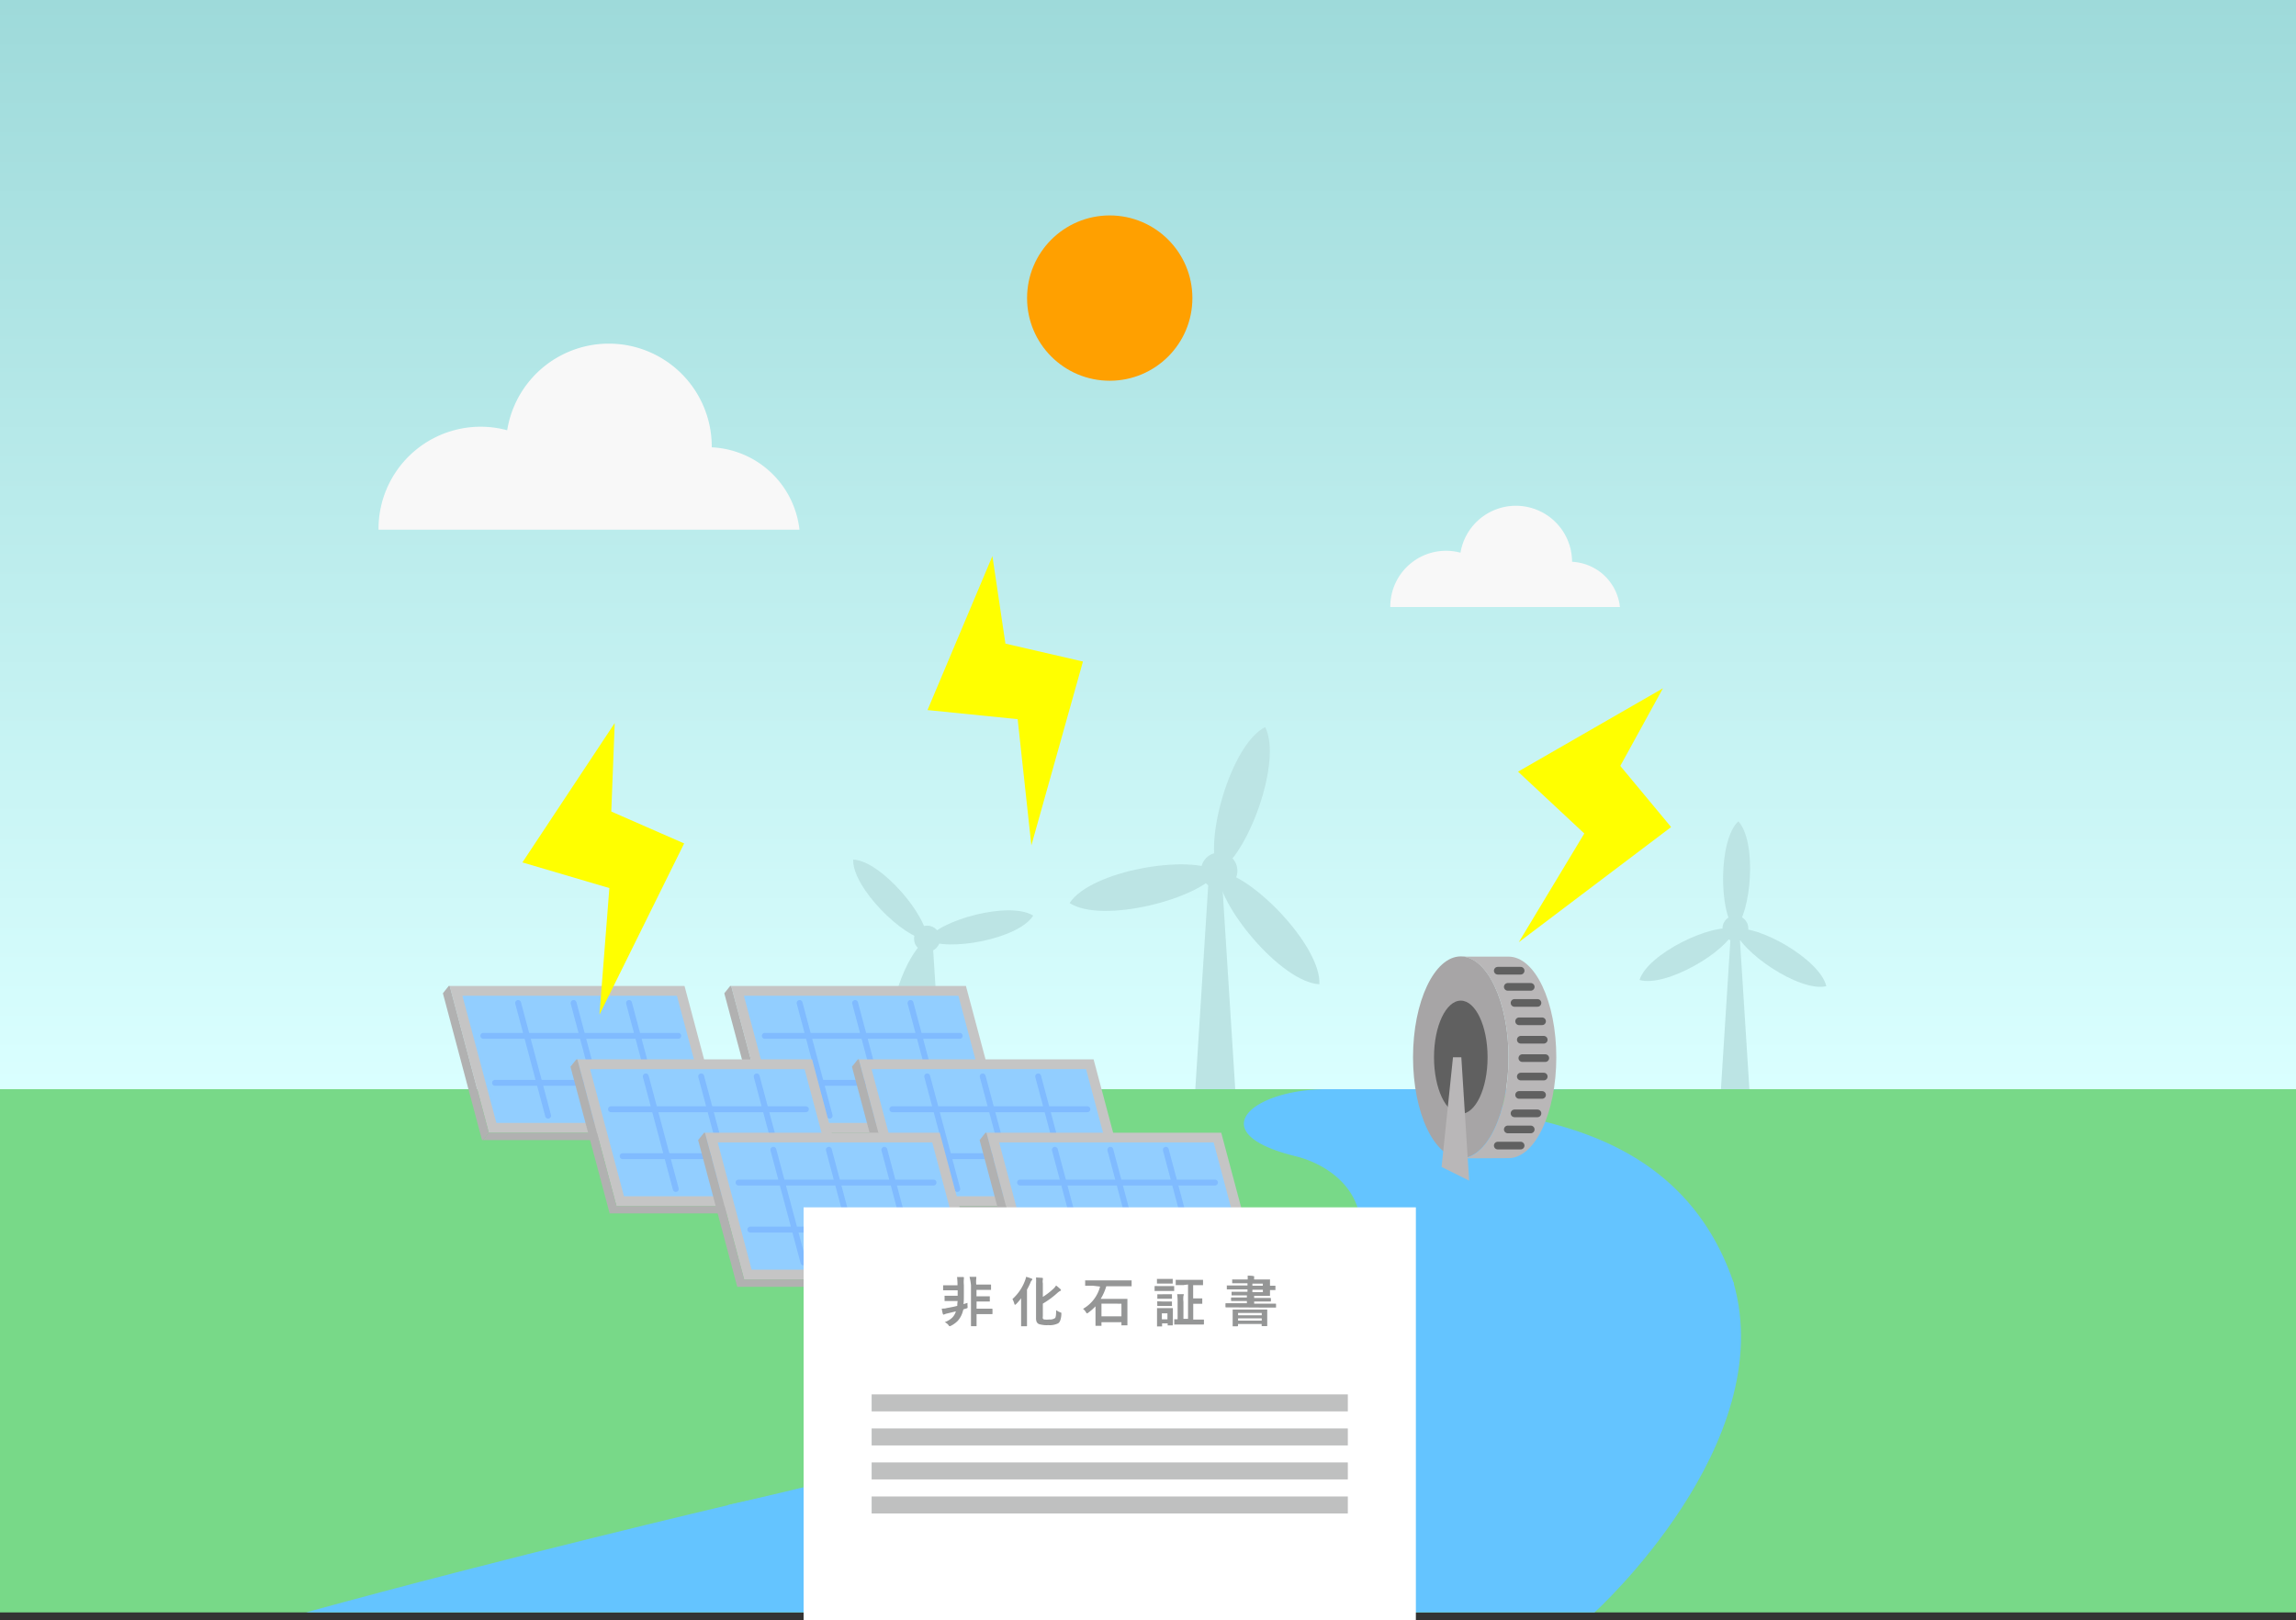 <svg xmlns="http://www.w3.org/2000/svg" width="300" height="211.69"><rect width="100%" height="100%" fill="#333333" stroke="none"/><defs><linearGradient id="a" x1="150" y1="142.32" x2="150" gradientUnits="userSpaceOnUse"><stop offset="0" stop-color="#daffff"/><stop offset="1" stop-color="#9edada"/></linearGradient><style>.c{fill:#bce4e4}.f{fill:#c5c5c5}.g{fill:#92ceff}.h{fill:none;stroke-linecap:round;stroke-linejoin:round;stroke:#80bbff;stroke-width:.77px}.i{fill:#b1b1b1}.j{fill:#64c4ff}.m{fill:#b9b7b8}</style></defs><path fill="url(#a)" d="M0 0h300v142.32H0z"/><path fill="#78d988" d="M0 142.32h300v68.37H0z"/><path class="c" d="M161.4 142.32h-5.22l1.74-27.45h1.74l1.74 27.45zM165.31 95c-4.51 2.28-8.07 15.07-6.16 18.84 3.77-1.84 8.45-14.31 6.16-18.84z"/><path class="c" d="M139.76 118c4.24 2.76 17.09-.55 19.39-4.09-3.53-2.35-16.63-.19-19.39 4.09z"/><path class="c" d="M172.39 128.61c.28-5-9-14.52-13.24-14.74-.22 4.21 8.2 14.47 13.24 14.74z"/><circle class="c" cx="159.3" cy="113.78" r="2.38"/><path class="c" d="M228.58 142.32h-3.72l1.24-19.53h1.24l1.24 19.53zm-1.45-35c-2.62 2.46-2.52 11.9-.47 14.09 2.2-2.05 2.93-11.47.47-14.09z"/><path class="c" d="M214.23 128.05c3.44 1 11.56-3.76 12.43-6.64-2.87-.87-11.39 3.2-12.43 6.64z"/><path class="c" d="M238.63 128.86c-.81-3.5-9-8.13-12-7.45.71 2.93 8.5 8.27 12 7.45z"/><circle class="c" cx="226.75" cy="121.32" r="1.69"/><path class="c" d="M123.09 142.32h-3.76l1.25-19.72h1.25l1.26 19.72z"/><path class="c" d="M111.48 112.32c-.15 3.63 6.63 10.34 9.66 10.46.12-3.03-6.03-10.32-9.66-10.46zm5.43 24.06c3.22-1.69 5.64-10.91 4.23-13.6-2.69 1.41-5.92 10.38-4.23 13.6z"/><path class="c" d="M135 119.64c-3.07-1.94-12.27.57-13.89 3.14 2.6 1.62 11.98-.06 13.89-3.14z"/><circle class="c" cx="121.14" cy="122.66" r="1.71"/><circle cx="145" cy="38.95" r="10.8" fill="#ffa000"/><path d="M205.41 73.41a7.34 7.34 0 00-14.58-1.19 7.28 7.28 0 00-9.17 7.1h30a6.6 6.6 0 00-6.25-5.91zM93 58.45v-.05a13.45 13.45 0 00-26.73-2.18 13.34 13.34 0 00-16.81 13h55A12.11 12.11 0 0093 58.45z" fill="#f8f8f8"/><path class="f" d="M131.33 148.01h-30.68l-5.11-19.18h30.67l5.12 19.18z"/><path class="g" d="M101.63 146.73l-4.43-16.62h28.03l4.43 16.62h-28.03z"/><path class="h" d="M108.4 145.78l-3.92-14.72m11.17 14.72l-3.92-14.72m11.17 14.72l-3.93-14.72m-19.04 4.29h25.47m-23.94 6.14h25.48"/><path class="i" d="M99.76 148.97l-5.12-19.18.77-.96h.13l5.11 19.18-.77.96h-.12zm31.57-.96h-30.68l-.77.96h30.68l.77-.96z"/><path class="f" d="M148 157.59h-30.67l-5.12-19.17h30.68l5.11 19.17z"/><path class="g" d="M118.31 156.31l-4.43-16.61h28.03l4.43 16.61h-28.03z"/><path class="h" d="M125.08 155.36l-3.93-14.71m11.18 14.71l-3.93-14.71m11.17 14.71l-3.92-14.71m-19.05 4.29h25.48m-23.94 6.13h25.47"/><path class="i" d="M116.43 158.55l-5.11-19.17.77-.96h.12l5.12 19.17-.77.96h-.13zm31.57-.96h-30.67l-.77.96h30.68l.76-.96z"/><path class="f" d="M164.68 167.18H134l-5.11-19.17h30.68l5.11 19.17z"/><path class="g" d="M134.99 165.9l-4.44-16.62h28.03l4.43 16.62h-28.02z"/><path class="h" d="M141.76 164.95l-3.93-14.71M149 164.95l-3.92-14.71m11.17 14.71l-3.92-14.71m-19.05 4.28h25.47m-23.94 6.14h25.48"/><path class="i" d="M133.11 168.14L128 148.97l.76-.96h.13l5.11 19.17-.76.96h-.13z"/><path class="i" d="M164.68 167.18H134l-.76.96h30.67l.77-.96z"/><path class="f" d="M94.55 148.01H63.87l-5.11-19.18h30.68l5.11 19.18z"/><path class="g" d="M64.86 146.73l-4.44-16.62h28.03l4.44 16.62H64.86z"/><path class="h" d="M71.62 145.78l-3.92-14.72m11.17 14.72l-3.92-14.72m11.17 14.72l-3.93-14.72m-19.04 4.29h25.47m-23.94 6.14h25.48"/><path class="i" d="M62.98 148.97l-5.11-19.18.76-.96h.13l5.11 19.18-.76.96h-.13z"/><path class="i" d="M94.55 148.01H63.87l-.76.96h30.67l.77-.96z"/><path class="f" d="M111.22 157.59H80.55l-5.11-19.17h30.67l5.11 19.17z"/><path class="g" d="M81.53 156.31L77.1 139.7h28.03l4.43 16.61H81.53z"/><path class="h" d="M88.3 155.36l-3.92-14.71m11.17 14.71l-3.93-14.71m11.18 14.71l-3.93-14.71m-19.04 4.29h25.47m-23.94 6.13h25.47"/><path class="i" d="M79.66 158.55l-5.12-19.17.77-.96h.13l5.11 19.17-.77.96h-.12zm31.56-.96H80.55l-.77.96h30.68l.76-.96z"/><path class="f" d="M127.9 167.18H97.23l-5.12-19.17h30.68l5.11 19.17z"/><path class="g" d="M98.21 165.9l-4.43-16.62h28.03l4.43 16.62H98.21z"/><path class="h" d="M104.98 164.95l-3.93-14.71m11.17 14.71l-3.92-14.71m11.17 14.71l-3.92-14.71m-19.05 4.28h25.48m-23.94 6.14h25.47"/><path class="i" d="M96.33 168.14l-5.11-19.17.77-.96h.12l5.12 19.17-.77.96h-.13zm31.57-.96H97.23l-.77.96h30.68l.76-.96z"/><path class="j" d="M151.86 209.75c1-.06 2-.15 2.95-.25a99.81 99.81 0 0071.75-41.7c0-.1-.05-.2-.08-.29-4.78-13.88-15.64-18.6-24-20.78-7.55-2-11-4.41 3.36-4.41h-32.47c-9.7 0-16.55 5.69-4.13 8.75 11.64 2.88 18.44 19.83-28.93 33.75-18.38 5.4-33.51 9.19-45.21 11.84A99.47 99.47 0 00145 210c1.7 0 3.41-.06 5.12-.14z"/><ellipse cx="190.87" cy="138.15" rx="6.24" ry="13.18" fill="#a7a5a6"/><ellipse cx="190.87" cy="138.15" rx="3.5" ry="7.4" fill="#606060"/><path class="m" d="M197.11 151.33c3.45 0 6.24-5.9 6.24-13.18S200.56 125 197.11 125h-6.24c3.45 0 6.24 5.9 6.24 13.18s-2.79 13.18-6.24 13.18z"/><path class="m" d="M188.36 152.48l1.49-14.33h1.09l1.02 16.12-3.6-1.79z"/><path d="M80.32 94.48l-12.06 18.21 11.36 3.35-1.29 16.53 11.06-22.36-9.52-4.17.45-11.56zm136.96-4.54l-18.93 10.89 8.66 8.08-8.56 14.2 19.9-15.04-6.64-7.99 5.57-10.14zm-87.61-17.28l-8.48 20.12 11.78 1.19 1.79 16.49 6.74-24.02-10.13-2.34-1.7-11.44z" fill="#ff0"/><path d="M198.91 138.26h3m-3.2-2.4h3m-3 4.81h3m-3.22-7.22h3m-3 9.62h3m-3.6-12.02h3m-3 14.43h3m-3.88-16.53h3m-3 18.63h3m-4.31-20.74h2.99m-2.99 22.85h2.99" stroke="#606060" fill="none" stroke-linecap="round" stroke-linejoin="round"/><path class="j" d="M226.48 167.51c6.17 21.18-18.13 43.17-18.13 43.17H40c26.26-7.22 55.1-14 55.1-14z"/><path fill="#fff" d="M105 157.76h80v53.93h-80z"/><path d="M113.89 182.2h62.22v2.22h-62.22zm0 4.45h62.22v2.22h-62.22zm0 4.44h62.22v2.22h-62.22zm0 4.45h62.22v2.22h-62.22z" fill="#bfc0c0"/><path d="M123.44 172.76a2.72 2.72 0 001-.61 2 2 0 00.46-.8l-1.15.28a1.75 1.75 0 00-.32.1l-.13.05s-.08 0-.11-.11a5.71 5.71 0 01-.14-.68c.22 0 .44 0 .65-.07.5-.09 1-.18 1.38-.29 0-.14 0-.35.05-.63h-1.71v-.62a.1.1 0 010-.07h1.71v-.71h-1.9v-.66h1.88a9 9 0 00-.06-1.08h.76c.09 0 .13 0 .13.09a.38.38 0 010 .16 4 4 0 000 .79v1.18c0 .55 0 1-.05 1.33l.53-.17a2.83 2.83 0 000 .43.67.67 0 010 .23.51.51 0 01-.18.08l-.36.11-.09.31a3.06 3.06 0 01-.63 1.17 3.33 3.33 0 01-.9.66.56.56 0 01-.17.06s-.09 0-.16-.15a1.42 1.42 0 00-.49-.38zm3.24-5.92h.76c.21 0 .12 0 .12.07a.34.34 0 010 .15 3.52 3.52 0 000 .79h1.93a.35.35 0 010 .06v.56a.1.1 0 010 .07h-1.9v.84h1.74a.35.35 0 010 .07v.54a.12.12 0 010 .07h-1.73v.94h2a.07.07 0 01.08.08v.56c0 .05 0 .07-.08.07h-2v1.58h-.73v-5.36a7.45 7.45 0 00-.19-1.09zm5.61 2.9a6.1 6.1 0 001.64-2.41 2.43 2.43 0 00.14-.49 5.05 5.05 0 01.69.22c.08 0 .12.07.12.11a.14.14 0 01-.06.12.76.76 0 00-.18.31 8.57 8.57 0 01-.45.91v4.72c0 .05 0 .07-.08.07h-.69v-3.66a6.75 6.75 0 01-.63.74c-.08.07-.13.11-.15.11s-.08 0-.11-.16a3.26 3.26 0 00-.24-.59zm5.7 1.45a2.59 2.59 0 00.55.29l.14.06a.1.1 0 010 .08 1 1 0 000 .11 2.79 2.79 0 01-.15.82.82.82 0 01-.26.36 2.45 2.45 0 01-1.29.24 3.48 3.48 0 01-1.24-.14.66.66 0 01-.29-.28 1.34 1.34 0 01-.08-.5v-4.48a7.53 7.53 0 000-.83l.76.05c.09 0 .13 0 .13.09a.3.3 0 010 .14 1.18 1.18 0 000 .48v1.78a8.64 8.64 0 001.31-1 2.14 2.14 0 00.42-.49c.19.14.37.3.56.47a.23.23 0 01.08.14c0 .05-.05.09-.13.11a2 2 0 00-.37.28 11.36 11.36 0 01-1.87 1.37V172a.68.68 0 000 .29.3.3 0 00.16.12 3.08 3.08 0 00.7 0 1.11 1.11 0 00.73-.18q.15-.11.15-1.04zm4.79-3.19h-.92a.1.1 0 01-.07 0v-.63a.1.1 0 010-.07h6.07v.77h-3.31a6.92 6.92 0 01-.73 1.65h3.49v3.46h-.71a.1.1 0 01-.07 0v-.41h-2.61v.41a.22.22 0 010 .06h-.78a.35.35 0 010-.06v-2.49a6.88 6.88 0 01-.95.84.54.54 0 01-.16.09s-.08-.05-.14-.16a1.66 1.66 0 00-.38-.44 4.69 4.69 0 002.23-2.91zm1.14 2.34V172h2.61v-1.65zm7.76-2.29h1.74v.64h-2.56a.12.12 0 010-.07v-.51a.06.06 0 01.07-.07zm1.55 5.06a.35.35 0 010 .07h-.66a.35.35 0 010-.07v-.19h-.73v.4h-.59a.1.1 0 01-.07 0v-2.39h2a.1.1 0 01.07 0v2.14zm-1.34-6h1.27a.1.1 0 01.07 0v.61h-2.06a.35.35 0 010-.06v-.48a.1.1 0 010-.07h.06zm0 2h1.24a.1.1 0 010 .07v.45a.1.1 0 010 .07h-1.84a.1.1 0 01-.07 0 .22.22 0 010-.06v-.52h.66zm0 .95h1.24v.52a.1.1 0 010 .07h-1.84a.07.07 0 01-.08-.08v-.46a.1.1 0 010-.07h.06zm.65 1.55h-.73v.78h.73zm2.06-3.69h-.98a.35.35 0 010-.06v-.56a.1.1 0 010-.07h3.57v.7h-1.29v1.73h1.19a.35.35 0 010 .07v.56a.1.1 0 010 .07h-1.18v2.06h1.33c.05 0 .07 0 .07.08v.5s0 .07-.07.07h-3.81a.35.35 0 010-.06v-.56a.35.35 0 010-.07h.44v-2.21a7.26 7.26 0 00-.06-1.07h.75c.08 0 .12 0 .12.07a.37.37 0 01-.05.15 3.51 3.51 0 000 .79v2.22h.6v-4.49zm6.48 2.91h-.89a.07.07 0 01-.07-.08v-.39a.06.06 0 01.07-.07h2.73V170h-2s-.07 0-.07-.08v-.3c0-.06 0-.08.07-.08h2v-.28h-2a.35.35 0 010-.06v-.34a.1.1 0 010-.07H163v-.31h-2.7a.1.1 0 010-.07v-.37a.1.1 0 010-.07h2.7v-.29h-2v-.5a.1.1 0 01.07 0h1.95a3 3 0 000-.49c.27 0 .52 0 .74.05.07 0 .11 0 .11.08a.79.79 0 010 .12.86.86 0 000 .24h2a.1.1 0 01.07 0v.82h.71v.57h-.71v.75h-2.07v.28h2.12s.07 0 .07.08v.3c0 .06 0 .08-.07.08h-2.12v.28h2.79s.07 0 .07.07v.45h-.95zm.62 2.47h-.64v-2.19h4.52a.35.35 0 010 .06v2.04c0 .05 0 .07-.08.07h-.57c-.06 0-.08 0-.08-.07V173h-3.09v.25zm.07-1.74v.3h3.09v-.3zm0 1h3.09v-.3h-3.09zm3.24-4.83h-1.37v.27H165zm0 1.11v-.31h-1.37v.31z" fill="#959696"/></svg>